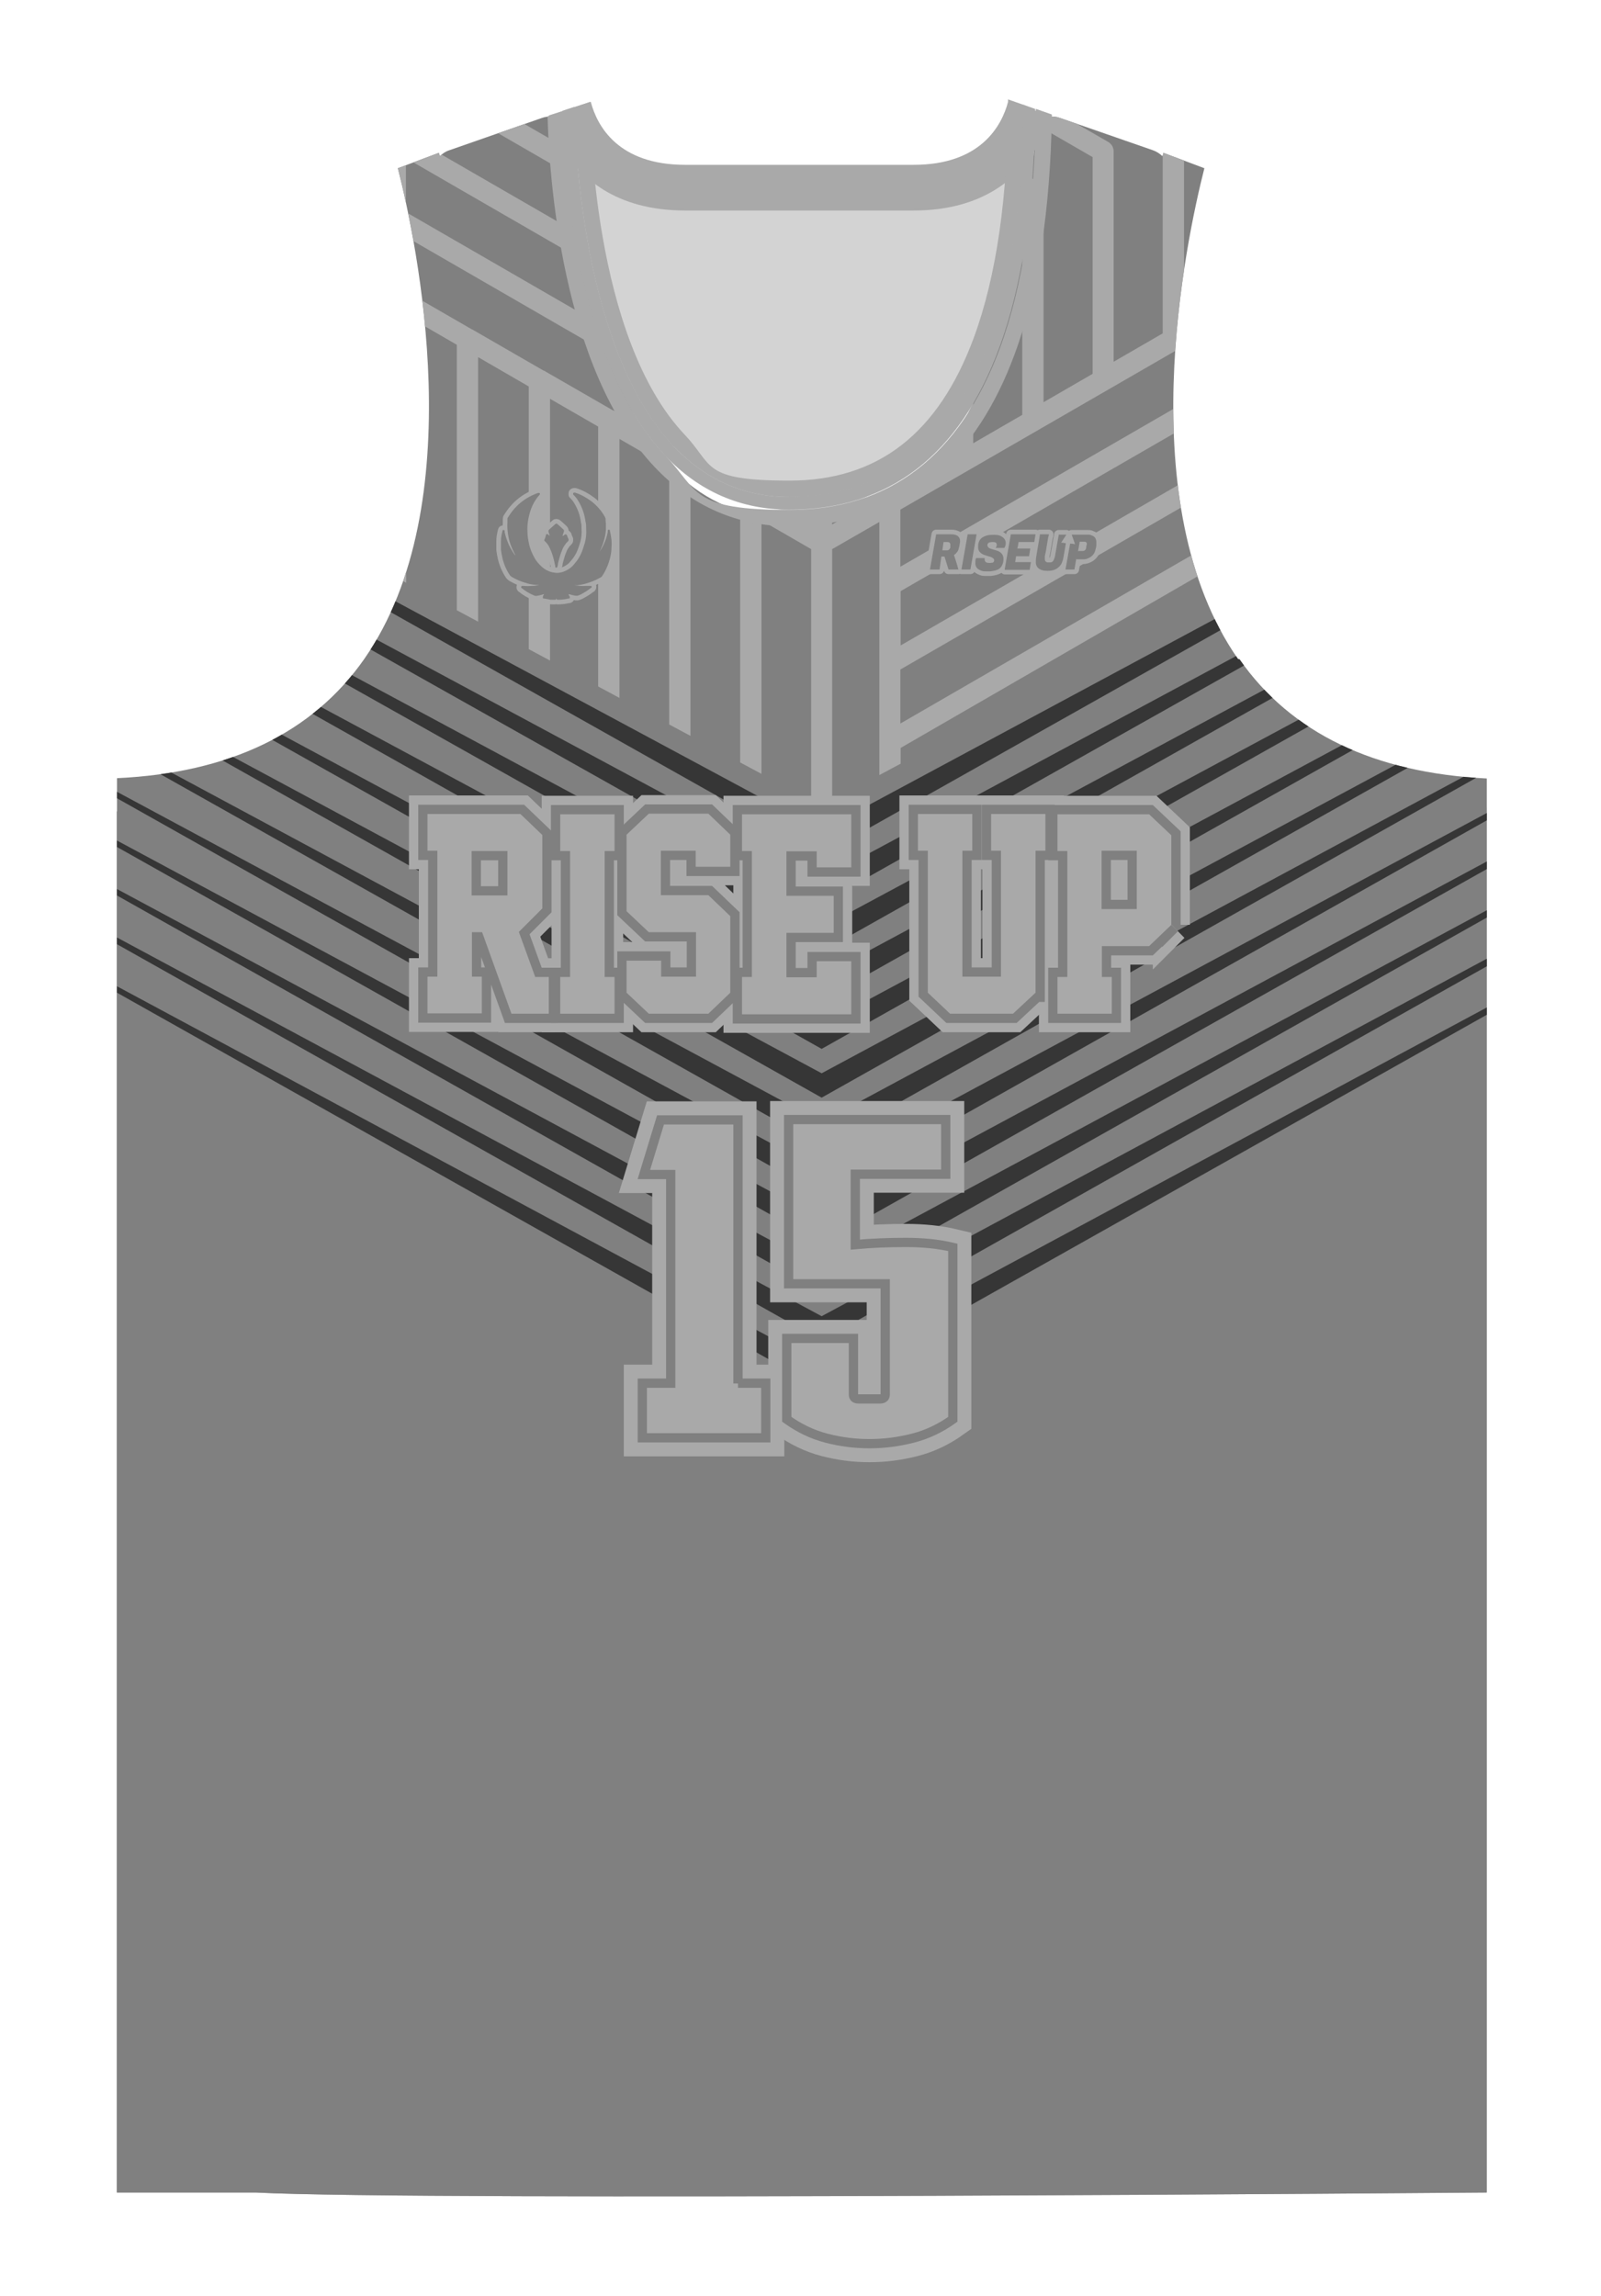 <?xml version="1.0" encoding="UTF-8"?><svg id="Primary_Color" xmlns="http://www.w3.org/2000/svg" xmlns:xlink="http://www.w3.org/1999/xlink" viewBox="0 0 518.7 743.8"><defs><style>.cls-1{stroke-linecap:round;stroke-linejoin:round;}.cls-1,.cls-2,.cls-3,.cls-4,.cls-5{fill:none;}.cls-1,.cls-3{stroke:#a9a9a9;}.cls-1,.cls-4{stroke-width:3px;}.cls-6{clip-path:url(#clippath);}.cls-2,.cls-7,.cls-8,.cls-9,.cls-10{stroke-width:0px;}.cls-3{stroke-width:12px;}.cls-4,.cls-5{stroke:gray;}.cls-5{stroke-width:6px;}.cls-7{fill:gray;}.cls-8{fill:#363636;}.cls-9{fill:#d3d3d3;}.cls-10{fill:#a9a9a9;}</style><clipPath id="clippath"><path class="cls-2" d="m401.1,213.5c-35-50.2-17-135-10.9-159l-4.8-1.8-3.7-1.4-4.8-1.8c0,.4-.2.7-.3,1.1-.8-.8-1.9-1.5-3-1.9l-30.2-10.5c-5-1.8-10.3,1.9-10.6,7.3-2.3,38.6-10.8,124.8-71.6,122.1h0c0,0,0,0,0,0h0c-.2,0-.4,0-.6,0h-.1s0,0,0,0h0c0,0-.1,0-.2,0,0,0-.1,0-.2,0h-.2c-.1,0-.2,0-.3,0-.1,0-.2,0-.3,0h-.2c0,0-.1,0-.2,0,0,0-.1,0-.2,0h-.1s0,0-.1,0c-.2,0-.4,0-.6,0h-.1c-60.8,2.8-69.4-83.4-71.6-122.1-.3-5.4-5.6-9.1-10.6-7.3l-30.1,10.5c-1.2.4-2.2,1.1-3,1.9-.1-.4-.2-.8-.3-1.1l-4.8,1.8-3.7,1.4-4.8,1.8c6.1,24,24.1,108.8-10.9,159-16.7,23.9-43.6,36.9-80.1,38.6v10.8h0v447.4h45.1c53.2,2.8,398.7,0,398.7,0V252.2c-36.5-1.8-63.4-14.7-80.1-38.6h0Z"/></clipPath></defs><path class="cls-10" d="m479.1,261.9c-1.4-1.5-3.3-2.4-5.4-2.6-17.6-1-33.6-6.6-45.5-12.1-16.8-7.8-32.1-17.9-40.5-32.3-23.1-39.7-14.3-120.9-8.7-156.9.6-3.9-1.6-7.8-5.4-9.1l-30.2-10.5c-5-1.8-10.3,1.9-10.6,7.3-2.3,38.6-10.8,124.8-71.6,122.1h0c0,0,0,0,0,0h0c-.2,0-.4,0-.6,0h-.1s0,0,0,0h0c0,0-.1,0-.2,0,0,0-.1,0-.2,0h-.2c-.1,0-.2,0-.3,0-.1,0-.2,0-.3,0h-.2c0,0-.1,0-.2,0,0,0-.1,0-.2,0h-.1s0,0-.1,0c-.2,0-.4,0-.6,0h-.1c-60.8,2.8-69.4-83.4-71.6-122.1-.3-5.4-5.6-9.1-10.6-7.3l-30.1,10.5c-3.7,1.3-6,5.2-5.3,9.1,5.8,35.6,16.8,113.3-6.3,152.9-8.4,14.4-19.8,27.7-36.6,35.5-11.9,5.6-33,11.7-51.9,12.9-2.2.1-4.1,1.1-5.5,2.6l-2.1,1v447.4h45.1c53.2,2.8,398.7,0,398.7,0v-448.7l-2.2.3h0Z"/><path class="cls-7" d="m401.1,213.5c-35-50.2-17-135-10.9-159l-4.8-1.8-3.7-1.4-4.8-1.8c0,.4-.2.7-.3,1.1-.8-.8-1.9-1.5-3-1.9l-30.2-10.5c-5-1.8-10.3,1.9-10.6,7.3-2.3,38.6-10.8,124.8-71.6,122.1h0c0,0,0,0,0,0h0c-.2,0-.4,0-.6,0h-.1s0,0,0,0h0c0,0-.1,0-.2,0,0,0-.1,0-.2,0h-.2c-.1,0-.2,0-.3,0-.1,0-.2,0-.3,0h-.2c0,0-.1,0-.2,0,0,0-.1,0-.2,0h-.1s0,0-.1,0c-.2,0-.4,0-.6,0h-.1c-60.8,2.8-69.4-83.4-71.6-122.1-.3-5.4-5.6-9.1-10.6-7.3l-30.1,10.5c-1.2.4-2.2,1.1-3,1.9-.1-.4-.2-.8-.3-1.1l-4.8,1.8-3.7,1.4-4.8,1.8c6.1,24,24.1,108.8-10.9,159-16.7,23.9-43.6,36.9-80.1,38.6v10.8h0v447.4h45.1c53.2,2.8,398.7,0,398.7,0V252.2c-36.5-1.8-63.4-14.7-80.1-38.6h0Z"/><g class="cls-6"><g id="_2077132152656"><path class="cls-10" d="m291.8,191.5l107.8-62.2v17.5l-107.8,62.3v-17.5h0ZM441.4-67.2h-13.7l96.2,55.6v-7.9l-82.5-47.6h0Zm-34.9,0h-6.9v1.5l-2.6-1.5h-13.7l16.3,9.4v17.5l-46.5-26.9h-13.7l60.3,34.8V-13.8l-92.3-53.3h-13.8L399.6-5.9V12.6l-51.3-29.6c-1.6-.9-3.7-.4-4.7,1.2-1,1.6-.4,3.7,1.2,4.7l54.7,31.6v74.3l-15.9,9.2V36.2c0-1.4-.8-2.5-1.9-3.1l-114.5-66.1c-1.6-1-3.8-.4-4.7,1.2s-.4,3.7,1.2,4.7l113,65.2v69.9l-15.9,9.2V49c0-1.4-.8-2.5-1.9-3.1L222.2-33c-1.6-1-3.7-.4-4.7,1.2-1,1.6-.4,3.8,1.3,4.7l135.2,78v70.2l-15.9,9.2V61.9c0-1.4-.8-2.6-2-3.1L221.6-7.3c-1.6-.9-3.7-.4-4.7,1.3-1,1.6-.4,3.7,1.3,4.7l113,65.2v70.5l-15.9,9.2v-68.9c0-1.4-.8-2.5-1.9-3.1L157.4-18.4l84.4-48.8h-13.7l-79.1,45.7c-.1,0-.3.1-.4.2l-20.5,11.8-15.1-8.7,84.9-49h-13.7L106.1-22.1l-15.1-8.7,62.9-36.3h-13.7l-56,32.3-15.1-8.7,40.9-23.6h-13.7l-35.7,20.6c-1.6,1-2.2,3-1.3,4.7.9,1.5,2.7,2.1,4.2,1.5.1,1,.7,1.9,1.7,2.5l39.3,22.7s0,0,0,0l20.2,11.7v188.5l6.9,3.7v-86.6l16.4,9.5v86l6.9,3.7v-85.7l16.4,9.5v85.1l6.9,3.7v-84.8l15.6,9v84.2l6.9,3.7v-83.9l16.1,9.3v83.2l6.9,3.7v-83l16.1,9.3v82.3l6.9,3.7v-82.1l16.1,9.3v81.4l3.4,1.9,3.4-1.9v-81.4l15.3-8.8v82l6.9-3.7v-5.1l107.8-62.3v9.4l6.9-3.7v-5.7l5.1,2.9,7.1-3.8-12.2-7v-69.3l15.9,9.2v65.1l6.9-3.7v-57.5l15.9,9.2v39.7l6.9-3.7v-32l15.9,9.2v14.3l6.9-3.7v-6.6l5.9,3.4,7.1-3.8-14.1-8.1c-.4-.4-.9-.7-1.5-.9l-21.3-12.3c-.4-.4-.9-.7-1.5-.9l-21.2-12.3c-.4-.4-1-.8-1.6-.9l-20.2-11.6v-17.5l97.1,56.1,7.1-3.8-104.2-60.2v-18.5l117.4,67.8v-7.9l-117.4-67.8v-18.5l17.4,10.1c.1,0,.3.2.4.2l99.5,57.5v-7.9l-71.8-41.4V-26.6l71.8,41.4v-7.9l-73.2-42.3c-.2-.1-.4-.2-.6-.3l-22.2-12.9c-.2-.1-.4-.2-.6-.3l-20.8-12v-6.3h0ZM6.8-54v7.9L101.3,8.5v17.5L6.8-28.6v7.9l94.5,54.6v17.5L6.8-3.2v7.9l94.5,54.6v17.5L6.8,22.2v7.9l91.1,52.6-78.9,45.6,7.1,3.8,75.2-43.4v17.5l-59.6,34.4,7.1,3.8,52.4-30.3v17.5l-36.8,21.2,7.1,3.8,34.8-20.1c1.2-.7,1.9-2.1,1.7-3.4,0-.1,0-.3,0-.5V6.5c0-1.4-.8-2.6-2-3.1L6.8-54h0ZM150.5-14.4l157.8,91.1v70.9l-15.9,9.2v-69.2c0,0,0-.2,0-.3,0-1.1-.6-2.2-1.7-2.8L135-5.5l15.6-9h0Zm256-38.5l15.9,9.2V25.8l-15.9-9.2V-52.9Zm22.8,13.2l15.9,9.2V38.9l-15.9-9.2V-39.7h0Zm-161.7,136.3L131.5,18V.5l154,88.9v71.3l-15.9,9.2v-70.3c0-1.4-.8-2.5-2-3.1h0ZM131.5,25.9l108.2,62.5v17.5l-108.2-62.5v-17.5h0Zm115.1,66.4l16.1,9.3v68.3l-16.1-9.3v-68.3h0Zm-6.9,38.9l-108.2-62.5v-17.5l108.2,62.5v17.5Zm-108.2-54.5l108.2,62.5v17.5l-17.5-10.1c-.2-.2-.5-.3-.7-.4l-22.2-12.9c-.2-.2-.5-.3-.8-.4l-21.7-12.5c-.2-.2-.5-.3-.8-.4l-22.7-13.1c-.2-.1-.4-.2-.6-.3l-21.3-12.3v-17.5h0Zm250.1,36.4c.2,0,.4-.2.5-.3l17.4-10v18.5l-107.8,62.3v-18.5l89.9-51.9h0Zm17.9,59l-107.8,62.3v-17.5l107.8-62.2v17.5h0Z"/><polygon class="cls-8" points="523.9 130.5 266.2 269 6.8 129.6 6.8 130.9 266.2 276.9 523.9 131.8 523.9 130.5"/><polygon class="cls-8" points="523.9 146.2 266.2 284.7 6.8 145.3 6.8 146.7 266.2 292.6 523.9 147.6 523.9 146.2"/><polygon class="cls-8" points="523.9 162 266.2 300.5 6.8 161.1 6.8 162.4 266.2 308.3 523.9 163.3 523.9 162"/><polygon class="cls-8" points="523.9 177.7 266.2 316.2 6.8 176.8 6.8 178.1 266.2 324.1 523.9 179.1 523.9 177.7"/><polygon class="cls-8" points="523.9 193.5 266.2 332 6.8 192.6 6.8 193.9 266.2 339.8 523.9 194.8 523.9 193.5"/><polygon class="cls-8" points="523.9 209.2 266.2 347.7 6.8 208.3 6.8 209.6 266.2 355.6 523.9 210.6 523.9 209.2"/><polygon class="cls-8" points="523.9 224.9 266.2 363.5 6.8 224.1 6.8 225.4 266.2 371.3 523.9 226.3 523.9 224.9"/><polygon class="cls-8" points="523.9 240.7 266.2 379.2 6.8 239.8 6.8 241.1 266.2 387.1 523.9 242 523.9 240.7"/><polygon class="cls-8" points="523.9 256.4 266.2 394.9 6.8 255.6 6.8 256.9 266.2 402.8 523.9 257.8 523.9 256.4"/><polygon class="cls-8" points="523.9 272.2 266.2 410.7 6.8 271.3 6.8 272.6 266.2 418.6 523.9 273.5 523.9 272.2"/><polygon class="cls-8" points="523.9 287.9 266.2 426.4 6.8 287 6.8 288.4 266.2 434.3 523.9 289.3 523.9 287.9"/><polygon class="cls-8" points="523.9 303.7 266.2 442.2 6.8 302.8 6.8 304.1 266.2 450 523.9 305 523.9 303.7"/></g></g><path class="cls-2" d="m479.1,261.9c-1.4-1.5-3.3-2.4-5.4-2.6-17.6-1-33.6-6.6-45.5-12.1-16.8-7.8-32.1-17.9-40.5-32.3-23.1-39.7-14.3-120.9-8.7-156.9.6-3.9-1.6-7.8-5.4-9.1l-30.2-10.5c-5-1.8-10.3,1.9-10.6,7.3-2.3,38.6-10.8,124.8-71.6,122.1h0c0,0,0,0,0,0h0c-.2,0-.4,0-.6,0h-.1s0,0,0,0h0c0,0-.1,0-.2,0,0,0-.1,0-.2,0h-.2c-.1,0-.2,0-.3,0-.1,0-.2,0-.3,0h-.2c0,0-.1,0-.2,0,0,0-.1,0-.2,0h-.1s0,0-.1,0c-.2,0-.4,0-.6,0h-.1c-60.8,2.8-69.4-83.4-71.6-122.1-.3-5.4-5.6-9.1-10.6-7.3l-30.1,10.5c-3.7,1.3-6,5.2-5.3,9.1,5.8,35.6,16.8,113.3-6.3,152.9-8.4,14.4-19.8,27.7-36.6,35.5-11.9,5.6-33,11.7-51.9,12.9-2.2.1-4.1,1.1-5.5,2.6l-2.1,1v447.4h45.1c53.2,2.8,398.7,0,398.7,0v-448.7l-2.2.3h0Z"/><path class="cls-9" d="m184.7,43.9s1.7,111.4,68.2,121.2,83.1-110.8,82.5-122.3c0,0-67.6,42.2-150.7,1.1h0Z"/><path class="cls-10" d="m239.1,448.1h9v17.7h-40v-17.7h9.2v-67.6h-8.7l5.4-17.7h25.1v85.4h0Z"/><path class="cls-10" d="m286.8,415.9h-31.3v-53.2h50.9v17.7h-29.3v22.8c5.4-.5,10.9-.7,16.4-.7s10.6.5,15.2,1.6v55.7c-3.9,2.8-8.2,4.9-12.9,6.1s-9.4,1.8-14.1,1.8-9.4-.6-14-1.8c-4.6-1.2-8.9-3.3-12.8-6.1v-26.2h21.6v18.2c0,1,.6,1.4,1.7,1.4h6.9c1.1,0,1.7-.5,1.7-1.4v-35.9h0Z"/><path class="cls-3" d="m239.1,448.1h9v17.7h-40v-17.7h9.2v-67.6h-8.7l5.4-17.7h25.1v85.4h0Z"/><path class="cls-3" d="m286.8,415.9h-31.3v-53.2h50.9v17.7h-29.3v22.8c5.4-.5,10.9-.7,16.4-.7s10.6.5,15.2,1.6v55.7c-3.9,2.8-8.2,4.9-12.9,6.1s-9.4,1.8-14.1,1.8-9.4-.6-14-1.8c-4.6-1.2-8.9-3.3-12.8-6.1v-26.2h21.6v18.2c0,1,.6,1.4,1.7,1.4h6.9c1.1,0,1.7-.5,1.7-1.4v-35.9h0Z"/><path class="cls-10" d="m239.1,448.1h9v17.7h-40v-17.7h9.2v-67.6h-8.7l5.4-17.7h25.1v85.4h0Z"/><path class="cls-10" d="m286.8,415.9h-31.3v-53.2h50.9v17.7h-29.3v22.8c5.4-.5,10.9-.7,16.4-.7s10.6.5,15.2,1.6v55.7c-3.9,2.8-8.2,4.9-12.9,6.1s-9.4,1.8-14.1,1.8-9.4-.6-14-1.8c-4.6-1.2-8.9-3.3-12.8-6.1v-26.2h21.6v18.2c0,1,.6,1.4,1.7,1.4h6.9c1.1,0,1.7-.5,1.7-1.4v-35.9h0Z"/><path class="cls-4" d="m239.1,448.1h9v17.7h-40v-17.7h9.2v-67.6h-8.7l5.4-17.7h25.1v85.4h0Z"/><path class="cls-4" d="m286.8,415.9h-31.3v-53.2h50.9v17.7h-29.3v22.8c5.4-.5,10.9-.7,16.4-.7s10.6.5,15.2,1.6v55.7c-3.9,2.8-8.2,4.9-12.9,6.1s-9.4,1.8-14.1,1.8-9.4-.6-14-1.8c-4.6-1.2-8.9-3.3-12.8-6.1v-26.2h21.6v18.2c0,1,.6,1.4,1.7,1.4h6.9c1.1,0,1.7-.5,1.7-1.4v-35.9h0Z"/><path class="cls-10" d="m335.2,35.8l-3.7-1.2-4.9-1.6c-2.1,7.9-9,20.4-30.6,20.4h-74c-21.7,0-28.5-12.5-30.6-20.4l-4.9,1.6-3.7,1.2-5,1.6c.9,3.2,2.3,6.8,4.5,10.5,5.5,9.3,16.8,20.3,39.7,20.3h74c22.9,0,34.2-11.1,39.7-20.3,2.2-3.7,3.6-7.4,4.5-10.5l-5-1.6h0Z"/><path class="cls-10" d="m335.6,35.4c-.3,31.2-4.2,57.2-11.7,77.5-12.9,34.7-35.8,52.3-68,52.3s-29.3-5.9-40.3-17.6c-17.6-18.6-25.7-48.9-29.4-71.1-3-18.1-3.7-33.9-3.8-40.5l-5,1.7c.5,18.4,4.3,81.5,34.7,113.6,12,12.7,26.8,19.2,43.9,19.2s34.5-5.6,47.3-16.7c10.7-9.2,19.3-22.4,25.4-39,7.6-20.5,11.6-46.6,12.1-77.7l-5.1-1.8h0Z"/><path class="cls-10" d="m218.3,144.6c10.3,10.9,22.9,16.4,37.5,16.4,61.9,0,75.5-68.5,75.9-127l-5.1-1.8c0,31.4-3.8,57.4-11.1,77.2-11.5,31.1-31.1,46.3-59.7,46.3s-24.5-4.9-33.9-14.8c-30-31.6-30.7-102.7-30.7-107.9l-5.1,1.7c.2,12.4,2.7,78.8,32.2,110h0Z"/><path class="cls-10" d="m255.8,161c-14.6,0-27.2-5.5-37.5-16.4-29.5-31.2-32-97.6-32.2-110l-3.9,1.3c.1,6.6.8,22.4,3.8,40.5,3.7,22.1,11.8,52.4,29.4,71.1,11,11.7,24.6,17.6,40.3,17.6,32.3,0,55.2-17.6,68-52.3,7.5-20.2,11.4-46.3,11.7-77.5l-3.9-1.4c-.3,58.5-14,127-75.9,127h0Z"/><path class="cls-10" d="m177.7,328.4h-12l-9.5-26.4h-3.3v14.4h3.2v11.9h-17.6v-11.9h3.2v-40.8h-3.2v-11.9h30.1l7.1,6.8v23.8l-7.6,7.6,5.3,14.6h4.4v11.9h0Zm-24.9-38.3h11.6v-14.4h-11.6v14.4Z"/><path class="cls-10" d="m181.5,328.4v-11.9h3.2v-40.8h-3.2v-11.9h17.6v11.9h-3.2v40.8h3.2v11.9h-17.6Z"/><path class="cls-10" d="m236.6,321.6l-7.1,6.8h-19.3l-7.2-6.8v-10.4h11.2v5.2h11.3v-14.4h-15.3l-7.2-6.8v-24.8l7.2-6.8h19.3l7.1,6.8v10.4h-11.2v-5.2h-11.3v14.4h15.4l7.1,6.8v24.8h0Z"/><path class="cls-10" d="m240.4,328.4v-11.9h3.2v-40.8h-3.2v-11.9h35.4v17.2h-11.2v-5.2h-9.8v14.4h15.3v12h-15.3v14.4h9.8v-5.2h11.2v17.2h-35.4Z"/><path class="cls-10" d="m335.5,321.6l-7.3,6.8h-20.4l-7.2-6.8v-46h-3.2v-11.9h17.6v11.9h-3.2v40.8h12.5v-40.8h-3.2v-11.9h17.6v11.9h-3.2v46h0Z"/><path class="cls-10" d="m379.5,299.6l-7.2,6.9h-15.3v10h3.2v11.9h-17.6v-11.9h3.2v-40.8h-3.2v-11.9h29.7l7.2,6.8v29h0Zm-11.2-5.1v-18.9h-11.4v18.9h11.4Z"/><path class="cls-3" d="m177.7,328.4h-12l-9.5-26.4h-3.3v14.4h3.2v11.9h-17.6v-11.9h3.2v-40.8h-3.2v-11.9h30.1l7.1,6.8v23.8l-7.6,7.6,5.3,14.6h4.4v11.9h0Zm-24.9-38.3h11.6v-14.4h-11.6v14.4Z"/><path class="cls-3" d="m181.5,328.4v-11.9h3.2v-40.8h-3.2v-11.9h17.6v11.9h-3.2v40.8h3.2v11.9h-17.6Z"/><path class="cls-3" d="m236.6,321.6l-7.1,6.8h-19.3l-7.2-6.8v-10.4h11.2v5.2h11.3v-14.4h-15.3l-7.2-6.8v-24.8l7.2-6.8h19.3l7.1,6.8v10.4h-11.2v-5.2h-11.3v14.4h15.4l7.1,6.8v24.8h0Z"/><path class="cls-3" d="m240.4,328.4v-11.9h3.2v-40.8h-3.2v-11.9h35.4v17.2h-11.2v-5.2h-9.8v14.4h15.3v12h-15.3v14.4h9.8v-5.2h11.2v17.2h-35.4Z"/><path class="cls-3" d="m335.5,321.6l-7.3,6.8h-20.4l-7.2-6.8v-46h-3.2v-11.9h17.6v11.9h-3.2v40.8h12.5v-40.8h-3.2v-11.9h17.6v11.9h-3.2v46h0Z"/><path class="cls-3" d="m379.5,299.6l-7.2,6.9h-15.3v10h3.2v11.9h-17.6v-11.9h3.2v-40.8h-3.2v-11.9h29.7l7.2,6.8v29h0Zm-11.2-5.1v-18.9h-11.4v18.9h11.4Z"/><path class="cls-5" d="m177.7,328.4h-12l-9.5-26.4h-3.3v14.4h3.2v11.9h-17.6v-11.9h3.2v-40.8h-3.2v-11.9h30.1l7.1,6.8v23.8l-7.6,7.6,5.3,14.6h4.4v11.9h0Zm-24.9-38.3h11.6v-14.4h-11.6v14.4Z"/><path class="cls-5" d="m181.5,328.4v-11.9h3.2v-40.8h-3.2v-11.9h17.6v11.9h-3.2v40.8h3.2v11.9h-17.6Z"/><path class="cls-5" d="m236.6,321.6l-7.1,6.8h-19.3l-7.2-6.8v-10.4h11.2v5.2h11.3v-14.4h-15.3l-7.2-6.8v-24.8l7.2-6.8h19.3l7.1,6.8v10.4h-11.2v-5.2h-11.3v14.4h15.4l7.1,6.8v24.8h0Z"/><path class="cls-5" d="m240.4,328.4v-11.9h3.2v-40.8h-3.2v-11.9h35.4v17.2h-11.2v-5.2h-9.8v14.4h15.3v12h-15.3v14.4h9.8v-5.2h11.2v17.2h-35.4Z"/><path class="cls-5" d="m335.5,321.6l-7.3,6.8h-20.4l-7.2-6.8v-46h-3.2v-11.9h17.6v11.9h-3.2v40.8h12.5v-40.8h-3.2v-11.9h17.6v11.9h-3.2v46h0Z"/><path class="cls-5" d="m379.5,299.6l-7.2,6.9h-15.3v10h3.2v11.9h-17.6v-11.9h3.2v-40.8h-3.2v-11.9h29.7l7.2,6.8v29h0Zm-11.2-5.1v-18.9h-11.4v18.9h11.4Z"/><path class="cls-10" d="m177.7,328.4h-12l-9.5-26.4h-3.3v14.4h3.2v11.9h-17.6v-11.9h3.2v-40.8h-3.2v-11.9h30.1l7.1,6.8v23.8l-7.6,7.6,5.3,14.6h4.4v11.9h0Zm-24.9-38.3h11.6v-14.4h-11.6v14.4Z"/><path class="cls-10" d="m181.5,328.4v-11.9h3.2v-40.8h-3.2v-11.9h17.6v11.9h-3.2v40.8h3.2v11.9h-17.6Z"/><path class="cls-10" d="m236.6,321.6l-7.1,6.8h-19.3l-7.2-6.8v-10.4h11.2v5.2h11.3v-14.4h-15.3l-7.2-6.8v-24.8l7.2-6.8h19.3l7.1,6.8v10.4h-11.2v-5.2h-11.3v14.4h15.4l7.1,6.8v24.8h0Z"/><path class="cls-10" d="m240.4,328.4v-11.9h3.2v-40.8h-3.2v-11.9h35.4v17.2h-11.2v-5.2h-9.8v14.4h15.3v12h-15.3v14.4h9.8v-5.2h11.2v17.2h-35.4Z"/><path class="cls-10" d="m335.5,321.6l-7.3,6.8h-20.4l-7.2-6.8v-46h-3.2v-11.9h17.6v11.9h-3.2v40.8h12.5v-40.8h-3.2v-11.9h17.6v11.9h-3.2v46h0Z"/><path class="cls-10" d="m379.5,299.6l-7.2,6.9h-15.3v10h3.2v11.9h-17.6v-11.9h3.2v-40.8h-3.2v-11.9h29.7l7.2,6.8v29h0Zm-11.2-5.1v-18.9h-11.4v18.9h11.4Z"/><path class="cls-10" d="m309.1,179.9c.5,1.5,1,3,1.4,4.6h-3.2c-.4-1.4-.9-2.8-1.3-4.2h-1c-.2,1.4-.4,2.8-.6,4.2h-3.1c.7-3.8,1.3-7.6,2-11.4h4.7c.5,0,1.1,0,1.6.2.7.2,1.2.7,1.4,1.5,0,.3.1.7,0,1-.1.6-.2,1.3-.4,1.9-.1.7-.5,1.2-1,1.7-.2.2-.4.3-.6.5h0,0Zm-3.8-1.6s0,0,0,0c.5,0,1,0,1.5,0,.6,0,.9-.4,1.1-.9,0-.4,0-.7,0-1.1-.1-.5-.4-.7-.9-.7h-1.2s0,0-.1,0c-.1.9-.3,1.8-.4,2.7h0Z"/><path class="cls-10" d="m316.2,180.8h2.8c0,.1,0,.2,0,.3,0,.6.2,1,.8,1.2.5.1,1.1.1,1.6,0,0,0,.1,0,.2,0,.6-.3.6-1,.3-1.3-.1-.1-.2-.2-.4-.3-.4-.3-.9-.4-1.3-.5-.5-.2-1-.3-1.5-.5-.5-.2-.9-.5-1.2-.8-.5-.5-.6-1.1-.6-1.7s0-1,.2-1.5c.3-1,1-1.6,2-2,.5-.2,1.1-.4,1.7-.4.7,0,1.3-.1,2,0,.6,0,1.2.2,1.7.5.7.4,1.1.9,1.3,1.6.1.8,0,1.5-.4,2.1,0,0,0,0,0,0h-2.8c0,0,0-.1.1-.2.2-.3.3-.7.2-1,0-.3-.2-.5-.5-.6-.2-.1-.5-.1-.8-.1s-.6,0-.9.1c-.1,0-.2,0-.3.1-.6.3-.7,1.1-.1,1.6.3.3.7.4,1.1.5.5.2,1.1.3,1.6.5.5.1.9.4,1.3.7.5.5.8,1.1.8,1.8,0,.6,0,1.2-.3,1.9-.4,1-1,1.6-2,1.9-.6.2-1.2.3-1.9.4-.6,0-1.1,0-1.7,0-.6,0-1.1-.1-1.7-.4-.9-.4-1.4-1-1.5-2,0-.5,0-1,.1-1.5,0,0,0,0,0,0h0s0,0,0,0Z"/><path class="cls-10" d="m325.5,184.5c.7-3.8,1.3-7.6,2-11.4h8c-.1.8-.3,1.6-.4,2.5h-5.1c-.1.7-.2,1.4-.4,2.1h4.2c-.1.8-.3,1.7-.4,2.5h-4.2c-.1.6-.2,1.2-.3,1.9h5.1c-.1.8-.3,1.6-.4,2.5h-8Z"/><path class="cls-10" d="m336.9,173.1h2.9c0,.4-.1.7-.2,1-.2,1.2-.4,2.4-.6,3.5-.1.9-.3,1.7-.5,2.6,0,.3,0,.6,0,.9,0,.6.3,1,.9,1.1.4,0,.7,0,1.1,0,.4-.1.7-.4.9-.8.2-.4.3-.8.4-1.2.2-1.3.5-2.7.7-4,.2-1,.3-1.9.5-2.8,0,0,0-.1,0-.2h2.5c-.6.9-1.1,1.7-1.7,2.6.5,0,1,.1,1.5.2,0,0,0,.1,0,.2-.3,1.5-.5,3.1-.8,4.6-.1.5-.3,1.1-.5,1.6-.6,1.2-1.5,1.9-2.7,2.3-.8.2-1.7.3-2.5.2-.5,0-1-.1-1.5-.3-1-.4-1.6-1.1-1.7-2.2,0-.6,0-1.3.1-1.9.2-1.2.4-2.4.6-3.6.2-1.2.4-2.3.6-3.5,0,0,0,0,0-.1h0Z"/><path class="cls-10" d="m348.7,181c-.2,1.2-.4,2.3-.6,3.5h-2.9c.5-2.8,1-5.6,1.5-8.4.5,0,1,.1,1.6.2-.4-1.1-.7-2.1-1.1-3.1,0,0,.1,0,.2,0h4.9c.5,0,1,0,1.5.3.9.3,1.3,1,1.4,1.9,0,.4,0,.8,0,1.2,0,.5-.2,1-.3,1.5-.2,1-.7,1.7-1.5,2.3-.6.4-1.3.7-2,.8-.4,0-.8,0-1.1,0h-1.5Zm.4-2.5s0,0,0,0c.6,0,1.1,0,1.7,0,.6,0,1-.4,1.1-1,0-.4.1-.8.2-1.1,0-.1,0-.2,0-.4-.1-.4-.4-.5-.8-.5h-1.5s0,0,0,0c-.2,1-.3,2-.5,2.9h0Z"/><path class="cls-10" d="m314.4,184.5h-2.9c.7-3.8,1.3-7.6,2-11.4h2.9c-.7,3.8-1.3,7.6-2,11.4h0Z"/><path class="cls-1" d="m309.1,179.9c.5,1.5,1,3,1.4,4.6h-3.2c-.4-1.4-.9-2.8-1.3-4.2h-1c-.2,1.4-.4,2.8-.6,4.2h-3.1c.7-3.8,1.3-7.6,2-11.4h4.7c.5,0,1.1,0,1.6.2.7.2,1.2.7,1.4,1.5,0,.3.1.7,0,1-.1.6-.2,1.3-.4,1.9-.1.7-.5,1.2-1,1.7-.2.2-.4.3-.6.5h0,0Zm-3.8-1.6s0,0,0,0c.5,0,1,0,1.5,0,.6,0,.9-.4,1.1-.9,0-.4,0-.7,0-1.1-.1-.5-.4-.7-.9-.7h-1.2s0,0-.1,0c-.1.9-.3,1.8-.4,2.7h0Z"/><path class="cls-1" d="m316.2,180.8h2.8c0,.1,0,.2,0,.3,0,.6.2,1,.8,1.2.5.1,1.1.1,1.6,0,0,0,.1,0,.2,0,.6-.3.6-1,.3-1.3-.1-.1-.2-.2-.4-.3-.4-.3-.9-.4-1.3-.5-.5-.2-1-.3-1.5-.5-.5-.2-.9-.5-1.2-.8-.5-.5-.6-1.1-.6-1.7s0-1,.2-1.5c.3-1,1-1.6,2-2,.5-.2,1.1-.4,1.7-.4.7,0,1.3-.1,2,0,.6,0,1.2.2,1.7.5.7.4,1.1.9,1.3,1.6.1.8,0,1.5-.4,2.1,0,0,0,0,0,0h-2.8c0,0,0-.1.1-.2.2-.3.3-.7.2-1,0-.3-.2-.5-.5-.6-.2-.1-.5-.1-.8-.1s-.6,0-.9.1c-.1,0-.2,0-.3.1-.6.3-.7,1.1-.1,1.6.3.3.7.4,1.1.5.5.2,1.1.3,1.6.5.5.1.9.4,1.3.7.5.5.8,1.1.8,1.8,0,.6,0,1.2-.3,1.9-.4,1-1,1.6-2,1.9-.6.2-1.2.3-1.9.4-.6,0-1.1,0-1.7,0-.6,0-1.1-.1-1.7-.4-.9-.4-1.4-1-1.5-2,0-.5,0-1,.1-1.5,0,0,0,0,0,0h0s0,0,0,0Z"/><path class="cls-1" d="m325.5,184.5c.7-3.8,1.3-7.6,2-11.4h8c-.1.8-.3,1.6-.4,2.5h-5.1c-.1.7-.2,1.4-.4,2.1h4.2c-.1.8-.3,1.7-.4,2.5h-4.2c-.1.6-.2,1.2-.3,1.9h5.1c-.1.8-.3,1.6-.4,2.5h-8Z"/><path class="cls-1" d="m336.9,173.1h2.9c0,.4-.1.7-.2,1-.2,1.2-.4,2.4-.6,3.5-.1.9-.3,1.7-.5,2.6,0,.3,0,.6,0,.9,0,.6.3,1,.9,1.1.4,0,.7,0,1.1,0,.4-.1.7-.4.9-.8.2-.4.3-.8.4-1.2.2-1.3.5-2.7.7-4,.2-1,.3-1.9.5-2.8,0,0,0-.1,0-.2h2.5c-.6.9-1.1,1.7-1.7,2.6.5,0,1,.1,1.5.2,0,0,0,.1,0,.2-.3,1.5-.5,3.1-.8,4.6-.1.5-.3,1.1-.5,1.6-.6,1.2-1.5,1.9-2.7,2.3-.8.2-1.7.3-2.5.2-.5,0-1-.1-1.5-.3-1-.4-1.6-1.1-1.7-2.2,0-.6,0-1.3.1-1.9.2-1.2.4-2.4.6-3.6.2-1.2.4-2.3.6-3.5,0,0,0,0,0-.1h0Z"/><path class="cls-1" d="m348.7,181c-.2,1.2-.4,2.3-.6,3.5h-2.9c.5-2.8,1-5.6,1.5-8.4.5,0,1,.1,1.6.2-.4-1.1-.7-2.1-1.1-3.1,0,0,.1,0,.2,0h4.9c.5,0,1,0,1.5.3.9.3,1.3,1,1.4,1.9,0,.4,0,.8,0,1.2,0,.5-.2,1-.3,1.5-.2,1-.7,1.7-1.5,2.3-.6.4-1.3.7-2,.8-.4,0-.8,0-1.1,0h-1.5Zm.4-2.5s0,0,0,0c.6,0,1.1,0,1.7,0,.6,0,1-.4,1.1-1,0-.4.1-.8.2-1.1,0-.1,0-.2,0-.4-.1-.4-.4-.5-.8-.5h-1.5s0,0,0,0c-.2,1-.3,2-.5,2.9h0Z"/><path class="cls-1" d="m314.4,184.5h-2.9c.7-3.8,1.3-7.6,2-11.4h2.9c-.7,3.8-1.3,7.6-2,11.4h0Z"/><path class="cls-7" d="m309.1,179.9c.5,1.5,1,3,1.4,4.6h-3.2c-.4-1.4-.9-2.8-1.3-4.2h-1c-.2,1.4-.4,2.8-.6,4.2h-3.1c.7-3.8,1.3-7.6,2-11.4h4.7c.5,0,1.1,0,1.6.2.7.2,1.2.7,1.4,1.5,0,.3.1.7,0,1-.1.6-.2,1.3-.4,1.9-.1.7-.5,1.2-1,1.7-.2.2-.4.3-.6.5h0,0Zm-3.8-1.6s0,0,0,0c.5,0,1,0,1.5,0,.6,0,.9-.4,1.1-.9,0-.4,0-.7,0-1.1-.1-.5-.4-.7-.9-.7h-1.2s0,0-.1,0c-.1.9-.3,1.8-.4,2.7h0Z"/><path class="cls-7" d="m316.2,180.8h2.8c0,.1,0,.2,0,.3,0,.6.2,1,.8,1.2.5.1,1.1.1,1.6,0,0,0,.1,0,.2,0,.6-.3.6-1,.3-1.3-.1-.1-.2-.2-.4-.3-.4-.3-.9-.4-1.3-.5-.5-.2-1-.3-1.5-.5-.5-.2-.9-.5-1.2-.8-.5-.5-.6-1.1-.6-1.7s0-1,.2-1.5c.3-1,1-1.6,2-2,.5-.2,1.1-.4,1.7-.4.7,0,1.3-.1,2,0,.6,0,1.2.2,1.7.5.7.4,1.1.9,1.3,1.6.1.8,0,1.5-.4,2.1,0,0,0,0,0,0h-2.8c0,0,0-.1.1-.2.2-.3.3-.7.2-1,0-.3-.2-.5-.5-.6-.2-.1-.5-.1-.8-.1s-.6,0-.9.1c-.1,0-.2,0-.3.1-.6.3-.7,1.1-.1,1.6.3.3.7.4,1.1.5.5.2,1.1.3,1.6.5.5.1.9.4,1.3.7.5.5.8,1.1.8,1.8,0,.6,0,1.2-.3,1.9-.4,1-1,1.6-2,1.9-.6.2-1.2.3-1.9.4-.6,0-1.1,0-1.7,0-.6,0-1.1-.1-1.7-.4-.9-.4-1.4-1-1.5-2,0-.5,0-1,.1-1.5,0,0,0,0,0,0h0s0,0,0,0Z"/><path class="cls-7" d="m325.5,184.5c.7-3.8,1.3-7.6,2-11.4h8c-.1.8-.3,1.6-.4,2.5h-5.1c-.1.7-.2,1.4-.4,2.1h4.2c-.1.8-.3,1.7-.4,2.5h-4.2c-.1.6-.2,1.2-.3,1.9h5.1c-.1.8-.3,1.6-.4,2.5h-8Z"/><path class="cls-7" d="m336.9,173.1h2.9c0,.4-.1.7-.2,1-.2,1.2-.4,2.4-.6,3.5-.1.9-.3,1.7-.5,2.6,0,.3,0,.6,0,.9,0,.6.3,1,.9,1.1.4,0,.7,0,1.1,0,.4-.1.7-.4.9-.8.2-.4.3-.8.4-1.2.2-1.3.5-2.7.7-4,.2-1,.3-1.9.5-2.8,0,0,0-.1,0-.2h2.5c-.6.9-1.1,1.7-1.7,2.6.5,0,1,.1,1.5.2,0,0,0,.1,0,.2-.3,1.5-.5,3.1-.8,4.6-.1.5-.3,1.1-.5,1.6-.6,1.2-1.5,1.9-2.7,2.3-.8.2-1.7.3-2.5.2-.5,0-1-.1-1.5-.3-1-.4-1.6-1.1-1.7-2.2,0-.6,0-1.3.1-1.9.2-1.2.4-2.4.6-3.6.2-1.2.4-2.3.6-3.5,0,0,0,0,0-.1h0Z"/><path class="cls-7" d="m348.7,181c-.2,1.2-.4,2.3-.6,3.5h-2.9c.5-2.8,1-5.6,1.5-8.4.5,0,1,.1,1.6.2-.4-1.1-.7-2.1-1.1-3.1,0,0,.1,0,.2,0h4.9c.5,0,1,0,1.5.3.9.3,1.3,1,1.4,1.9,0,.4,0,.8,0,1.2,0,.5-.2,1-.3,1.5-.2,1-.7,1.7-1.5,2.3-.6.4-1.3.7-2,.8-.4,0-.8,0-1.1,0h-1.5Zm.4-2.5s0,0,0,0c.6,0,1.1,0,1.7,0,.6,0,1-.4,1.1-1,0-.4.1-.8.2-1.1,0-.1,0-.2,0-.4-.1-.4-.4-.5-.8-.5h-1.5s0,0,0,0c-.2,1-.3,2-.5,2.9h0Z"/><path class="cls-7" d="m314.4,184.5h-2.9c.7-3.8,1.3-7.6,2-11.4h2.9c-.7,3.8-1.3,7.6-2,11.4h0Z"/><path class="cls-10" d="m193.6,179.6s0,0,.1-.1c1.6-2.1,2.7-4.5,3.2-7.1,0-.1,0-.3,0-.4,0,0,0-.1,0-.2,0-.1.2-.2.3-.2.1,0,.3,0,.4.2,0,0,0,.1,0,.2.2.7.3,1.4.4,2.1.2,1.1.2,2.3.1,3.5,0,1.6-.4,3.2-.9,4.7-.5,1.5-1.2,3-2.1,4.3-.1.1-.2.3-.4.4-1.7,1-3.5,1.7-5.4,2.2-.8.2-1.5.3-2.3.4-.3,0-.6,0-.9,0-.1,0-.2,0-.4,0,.1,0,.3,0,.4,0,1.3.2,2.6.3,3.9.2.3,0,.6,0,.9,0,.1,0,.2,0,.4,0,.2,0,.3,0,.4.2,0,.2,0,.3-.1.4,0,0-.1,0-.2.1-1,.8-2,1.4-3.1,2-.4.2-.8.4-1.2.5-.2,0-.3,0-.5,0-.8-.1-1.5-.3-2.2-.5,0,0-.2,0-.2,0,0,0,0,0,0,0,0,0,0,0,0,.1.1.2.2.5.4.7,0,0,0,.2,0,.3,0,.2-.1.3-.3.3-.2,0-.4,0-.6.1-1,.2-1.9.3-2.9.3h-.1c-.2,0-.3,0-.4-.3,0-.1,0-.2,0-.3,0,0,0-.1,0-.2,0,0,0,.1,0,.1,0,.1,0,.3-.1.4,0,.2-.2.3-.4.3s-.4,0-.6,0c-.6,0-1.2,0-1.7-.2-.4,0-.9-.2-1.3-.2,0,0,0,0-.1,0-.2,0-.3-.3-.2-.5,0,0,0-.1,0-.2.1-.2.2-.5.4-.7-.1,0-.2,0-.2,0-.6.2-1.3.4-2,.5-.7.1-.5.1-1.1-.1-1.4-.6-2.8-1.4-4-2.4,0,0-.1,0-.1-.1-.1-.1-.1-.3,0-.4,0-.1.2-.2.4-.2s.2,0,.2,0c1,.1,1.9.1,2.9,0,.8,0,1.5-.1,2.3-.3,0,0-.1,0-.2,0-.2,0-.5,0-.8,0-1.2-.1-2.4-.3-3.5-.7-1.5-.4-3-1.1-4.4-1.9-.2-.1-.3-.3-.5-.4-1.2-1.7-2-3.6-2.5-5.6-.2-.9-.4-1.9-.5-2.8,0-.9,0-1.9,0-2.8,0-1.1.2-2.2.5-3.3,0,0,0,0,0-.1,0-.2.2-.2.4-.2.1,0,.3.1.3.3,0,.1,0,.3,0,.4.5,2.3,1.4,4.5,2.7,6.5.2.3.4.6.6.9,0,0,0,0,.1.1,0,0,0-.1,0-.2-.4-.8-.8-1.5-1.1-2.3-.6-1.4-1-2.8-1.2-4.3-.2-1.3-.3-2.6-.2-3.9,0-.4,0-.8,0-1.1,0-.2,0-.3.2-.5,2.3-3.8,5.5-6.4,9.7-7.9,0,0,.1,0,.2,0,.2,0,.3,0,.4.1,0,.1,0,.3,0,.4,0,0,0,0,0,0-1,1.1-1.8,2.3-2.4,3.6-.6,1.3-1,2.7-1.3,4.2-.3,1.5-.4,3-.3,4.5,0,1.4.3,2.8.6,4.2.4,1.4.9,2.7,1.6,3.9.5,1,1.2,1.8,2,2.6.8.8,1.6,1.4,2.6,1.8.8.4,1.7.5,2.6.6,1,0,2-.2,3-.7,1-.5,1.9-1.1,2.6-2,.9-1,1.6-2,2.2-3.2.6-1.2,1-2.6,1.4-3.9.4-1.5.5-3.1.4-4.7,0-.7,0-1.4-.2-2.1-.3-2.4-1.1-4.7-2.4-6.8-.4-.7-.9-1.3-1.5-1.9,0,0,0,0-.1-.1,0-.1,0-.3,0-.4,0-.1.2-.2.4-.2,0,0,.2,0,.2,0,1.9.6,3.7,1.6,5.3,2.8,1.8,1.4,3.3,3.1,4.4,5.1,0,.1.1.3.2.5,0,.5,0,1,.1,1.5,0,.7,0,1.5,0,2.2-.2,2.3-.8,4.4-1.8,6.5-.2.5-.5.9-.7,1.4,0,0,0,.1,0,.2,0,0,0,0,0,.2,0,0,0-.1,0-.1h0s0,0,0,0Z"/><path class="cls-10" d="m178.1,173.7c0-.1,0-.2,0-.2-.1-.4-.3-.8-.4-1.3,0,0,0,0,0-.1,0-.2,0-.3.1-.4.1-.1.3-.3.4-.4.6-.5,1.1-1,1.7-1.5,0,0,0,0,.1-.1.2-.1.3-.1.5,0,0,0,0,0,0,0,.7.6,1.4,1.2,2,1.8.2.2.3.4.2.7-.1.4-.3.8-.4,1.2,0,0,0,.1,0,.3.1-.1.2-.2.3-.2.1-.1.2-.2.4-.3.2-.2.5-.1.7.2.1.4.3.9.5,1.3,0,0,0,.1,0,.2,0,.2,0,.3-.1.4-.1,0-.2.2-.3.3-.4.3-.6.7-.9,1.1-.5.7-.8,1.5-1.1,2.3-.4,1.1-.7,2.3-1,3.4,0,.4-.1.8-.2,1.1,0,0,0,0,0,.1,0,.2-.2.3-.4.3s-.3-.1-.3-.3c0-.2,0-.4-.1-.6-.3-1.6-.7-3.1-1.3-4.6-.3-.6-.5-1.2-.9-1.8-.3-.5-.7-.9-1.1-1.3-.2-.1-.2-.3-.1-.5.2-.5.4-1,.5-1.5,0-.2.2-.3.4-.3,0,0,.1,0,.2.1.1.1.3.3.5.4,0,0,0,0,.2.1h0Z"/><path class="cls-1" d="m193.6,179.6s0,0,.1-.1c1.6-2.1,2.7-4.5,3.2-7.1,0-.1,0-.3,0-.4,0,0,0-.1,0-.2,0-.1.2-.2.3-.2.1,0,.3,0,.4.2,0,0,0,.1,0,.2.2.7.3,1.4.4,2.1.2,1.1.2,2.3.1,3.5,0,1.6-.4,3.2-.9,4.7-.5,1.5-1.2,3-2.1,4.3-.1.1-.2.3-.4.4-1.7,1-3.5,1.7-5.4,2.2-.8.2-1.5.3-2.3.4-.3,0-.6,0-.9,0-.1,0-.2,0-.4,0,.1,0,.3,0,.4,0,1.3.2,2.6.3,3.9.2.3,0,.6,0,.9,0,.1,0,.2,0,.4,0,.2,0,.3,0,.4.2,0,.2,0,.3-.1.4,0,0-.1,0-.2.1-1,.8-2,1.4-3.1,2-.4.2-.8.4-1.2.5-.2,0-.3,0-.5,0-.8-.1-1.5-.3-2.2-.5,0,0-.2,0-.2,0,0,0,0,0,0,0,0,0,0,0,0,.1.1.2.2.5.4.7,0,0,0,.2,0,.3,0,.2-.1.3-.3.3-.2,0-.4,0-.6.1-1,.2-1.9.3-2.9.3h-.1c-.2,0-.3,0-.4-.3,0-.1,0-.2,0-.3,0,0,0-.1,0-.2,0,0,0,.1,0,.1,0,.1,0,.3-.1.4,0,.2-.2.3-.4.3s-.4,0-.6,0c-.6,0-1.2,0-1.7-.2-.4,0-.9-.2-1.3-.2,0,0,0,0-.1,0-.2,0-.3-.3-.2-.5,0,0,0-.1,0-.2.1-.2.2-.5.4-.7-.1,0-.2,0-.2,0-.6.2-1.3.4-2,.5-.7.1-.5.1-1.1-.1-1.4-.6-2.8-1.4-4-2.4,0,0-.1,0-.1-.1-.1-.1-.1-.3,0-.4,0-.1.2-.2.4-.2s.2,0,.2,0c1,.1,1.9.1,2.9,0,.8,0,1.5-.1,2.3-.3,0,0-.1,0-.2,0-.2,0-.5,0-.8,0-1.2-.1-2.4-.3-3.5-.7-1.5-.4-3-1.1-4.4-1.9-.2-.1-.3-.3-.5-.4-1.2-1.7-2-3.6-2.5-5.6-.2-.9-.4-1.9-.5-2.8,0-.9,0-1.9,0-2.8,0-1.1.2-2.2.5-3.3,0,0,0,0,0-.1,0-.2.2-.2.4-.2.1,0,.3.1.3.3,0,.1,0,.3,0,.4.5,2.3,1.4,4.5,2.7,6.5.2.3.4.6.6.9,0,0,0,0,.1.1,0,0,0-.1,0-.2-.4-.8-.8-1.5-1.1-2.3-.6-1.4-1-2.8-1.2-4.3-.2-1.3-.3-2.6-.2-3.9,0-.4,0-.8,0-1.1,0-.2,0-.3.2-.5,2.3-3.8,5.5-6.4,9.7-7.9,0,0,.1,0,.2,0,.2,0,.3,0,.4.1,0,.1,0,.3,0,.4,0,0,0,0,0,0-1,1.1-1.8,2.3-2.4,3.6-.6,1.3-1,2.7-1.3,4.2-.3,1.5-.4,3-.3,4.5,0,1.4.3,2.8.6,4.2.4,1.4.9,2.7,1.6,3.9.5,1,1.2,1.8,2,2.6.8.8,1.6,1.4,2.6,1.8.8.4,1.7.5,2.6.6,1,0,2-.2,3-.7,1-.5,1.9-1.1,2.6-2,.9-1,1.6-2,2.2-3.2.6-1.2,1-2.6,1.4-3.9.4-1.5.5-3.1.4-4.7,0-.7,0-1.4-.2-2.1-.3-2.4-1.1-4.7-2.4-6.8-.4-.7-.9-1.3-1.5-1.9,0,0,0,0-.1-.1,0-.1,0-.3,0-.4,0-.1.2-.2.4-.2,0,0,.2,0,.2,0,1.9.6,3.7,1.6,5.3,2.8,1.8,1.4,3.3,3.1,4.4,5.1,0,.1.1.3.2.5,0,.5,0,1,.1,1.5,0,.7,0,1.5,0,2.2-.2,2.3-.8,4.4-1.8,6.5-.2.5-.5.9-.7,1.4,0,0,0,.1,0,.2,0,0,0,0,0,.2,0,0,0-.1,0-.1h0s0,0,0,0Z"/><path class="cls-1" d="m178.1,173.7c0-.1,0-.2,0-.2-.1-.4-.3-.8-.4-1.3,0,0,0,0,0-.1,0-.2,0-.3.1-.4.1-.1.3-.3.4-.4.6-.5,1.1-1,1.7-1.5,0,0,0,0,.1-.1.2-.1.3-.1.5,0,0,0,0,0,0,0,.7.6,1.4,1.2,2,1.8.2.2.3.4.2.7-.1.4-.3.8-.4,1.2,0,0,0,.1,0,.3.1-.1.2-.2.3-.2.1-.1.2-.2.4-.3.2-.2.5-.1.7.2.1.4.3.9.5,1.3,0,0,0,.1,0,.2,0,.2,0,.3-.1.4-.1,0-.2.2-.3.3-.4.3-.6.7-.9,1.1-.5.7-.8,1.5-1.1,2.3-.4,1.1-.7,2.3-1,3.4,0,.4-.1.8-.2,1.1,0,0,0,0,0,.1,0,.2-.2.3-.4.3s-.3-.1-.3-.3c0-.2,0-.4-.1-.6-.3-1.6-.7-3.1-1.3-4.6-.3-.6-.5-1.2-.9-1.8-.3-.5-.7-.9-1.1-1.3-.2-.1-.2-.3-.1-.5.2-.5.4-1,.5-1.5,0-.2.2-.3.4-.3,0,0,.1,0,.2.1.1.1.3.3.5.4,0,0,0,0,.2.1h0Z"/><path class="cls-7" d="m193.6,179.6s0,0,.1-.1c1.6-2.1,2.7-4.5,3.2-7.1,0-.1,0-.3,0-.4,0,0,0-.1,0-.2,0-.1.2-.2.3-.2.1,0,.3,0,.4.2,0,0,0,.1,0,.2.2.7.3,1.4.4,2.1.2,1.1.2,2.3.1,3.5,0,1.6-.4,3.2-.9,4.7-.5,1.5-1.2,3-2.1,4.3-.1.1-.2.3-.4.4-1.7,1-3.5,1.7-5.4,2.2-.8.2-1.5.3-2.3.4-.3,0-.6,0-.9,0-.1,0-.2,0-.4,0,.1,0,.3,0,.4,0,1.3.2,2.6.3,3.9.2.3,0,.6,0,.9,0,.1,0,.2,0,.4,0,.2,0,.3,0,.4.2,0,.2,0,.3-.1.4,0,0-.1,0-.2.1-1,.8-2,1.4-3.1,2-.4.2-.8.4-1.2.5-.2,0-.3,0-.5,0-.8-.1-1.5-.3-2.2-.5,0,0-.2,0-.2,0,0,0,0,0,0,0,0,0,0,0,0,.1.1.2.2.5.4.7,0,0,0,.2,0,.3,0,.2-.1.3-.3.3-.2,0-.4,0-.6.1-1,.2-1.9.3-2.9.3h-.1c-.2,0-.3,0-.4-.3,0-.1,0-.2,0-.3,0,0,0-.1,0-.2,0,0,0,.1,0,.1,0,.1,0,.3-.1.4,0,.2-.2.3-.4.3s-.4,0-.6,0c-.6,0-1.2,0-1.7-.2-.4,0-.9-.2-1.3-.2,0,0,0,0-.1,0-.2,0-.3-.3-.2-.5,0,0,0-.1,0-.2.1-.2.2-.5.4-.7-.1,0-.2,0-.2,0-.6.2-1.3.4-2,.5-.7.1-.5.1-1.1-.1-1.4-.6-2.8-1.4-4-2.4,0,0-.1,0-.1-.1-.1-.1-.1-.3,0-.4,0-.1.2-.2.4-.2s.2,0,.2,0c1,.1,1.9.1,2.9,0,.8,0,1.5-.1,2.3-.3,0,0-.1,0-.2,0-.2,0-.5,0-.8,0-1.2-.1-2.4-.3-3.5-.7-1.5-.4-3-1.1-4.4-1.9-.2-.1-.3-.3-.5-.4-1.2-1.7-2-3.6-2.5-5.6-.2-.9-.4-1.9-.5-2.8,0-.9,0-1.9,0-2.8,0-1.1.2-2.2.5-3.3,0,0,0,0,0-.1,0-.2.2-.2.4-.2.1,0,.3.1.3.3,0,.1,0,.3,0,.4.5,2.3,1.4,4.5,2.7,6.5.2.3.4.6.6.9,0,0,0,0,.1.1,0,0,0-.1,0-.2-.4-.8-.8-1.5-1.1-2.3-.6-1.4-1-2.8-1.2-4.3-.2-1.3-.3-2.6-.2-3.9,0-.4,0-.8,0-1.1,0-.2,0-.3.2-.5,2.3-3.8,5.5-6.4,9.7-7.9,0,0,.1,0,.2,0,.2,0,.3,0,.4.1,0,.1,0,.3,0,.4,0,0,0,0,0,0-1,1.1-1.8,2.3-2.4,3.6-.6,1.3-1,2.7-1.3,4.2-.3,1.5-.4,3-.3,4.5,0,1.4.3,2.8.6,4.2.4,1.4.9,2.7,1.6,3.9.5,1,1.2,1.8,2,2.6.8.8,1.6,1.4,2.6,1.8.8.4,1.7.5,2.6.6,1,0,2-.2,3-.7,1-.5,1.9-1.1,2.6-2,.9-1,1.6-2,2.2-3.2.6-1.2,1-2.6,1.4-3.9.4-1.5.5-3.1.4-4.7,0-.7,0-1.4-.2-2.1-.3-2.4-1.1-4.7-2.4-6.8-.4-.7-.9-1.3-1.5-1.9,0,0,0,0-.1-.1,0-.1,0-.3,0-.4,0-.1.2-.2.4-.2,0,0,.2,0,.2,0,1.9.6,3.7,1.6,5.3,2.8,1.8,1.4,3.3,3.1,4.4,5.1,0,.1.1.3.2.5,0,.5,0,1,.1,1.5,0,.7,0,1.5,0,2.2-.2,2.3-.8,4.4-1.8,6.5-.2.5-.5.9-.7,1.4,0,0,0,.1,0,.2,0,0,0,0,0,.2,0,0,0-.1,0-.1h0s0,0,0,0Z"/><path class="cls-7" d="m178.1,173.7c0-.1,0-.2,0-.2-.1-.4-.3-.8-.4-1.3,0,0,0,0,0-.1,0-.2,0-.3.1-.4.1-.1.3-.3.4-.4.6-.5,1.1-1,1.7-1.5,0,0,0,0,.1-.1.2-.1.3-.1.5,0,0,0,0,0,0,0,.7.6,1.4,1.2,2,1.8.2.2.3.4.2.7-.1.4-.3.8-.4,1.2,0,0,0,.1,0,.3.1-.1.2-.2.3-.2.1-.1.2-.2.4-.3.2-.2.5-.1.7.2.1.4.3.9.5,1.3,0,0,0,.1,0,.2,0,.2,0,.3-.1.4-.1,0-.2.2-.3.3-.4.3-.6.7-.9,1.1-.5.7-.8,1.5-1.1,2.3-.4,1.1-.7,2.3-1,3.4,0,.4-.1.8-.2,1.1,0,0,0,0,0,.1,0,.2-.2.3-.4.3s-.3-.1-.3-.3c0-.2,0-.4-.1-.6-.3-1.6-.7-3.1-1.3-4.6-.3-.6-.5-1.2-.9-1.8-.3-.5-.7-.9-1.1-1.3-.2-.1-.2-.3-.1-.5.2-.5.4-1,.5-1.5,0-.2.2-.3.4-.3,0,0,.1,0,.2.1.1.1.3.3.5.4,0,0,0,0,.2.1h0Z"/></svg>
